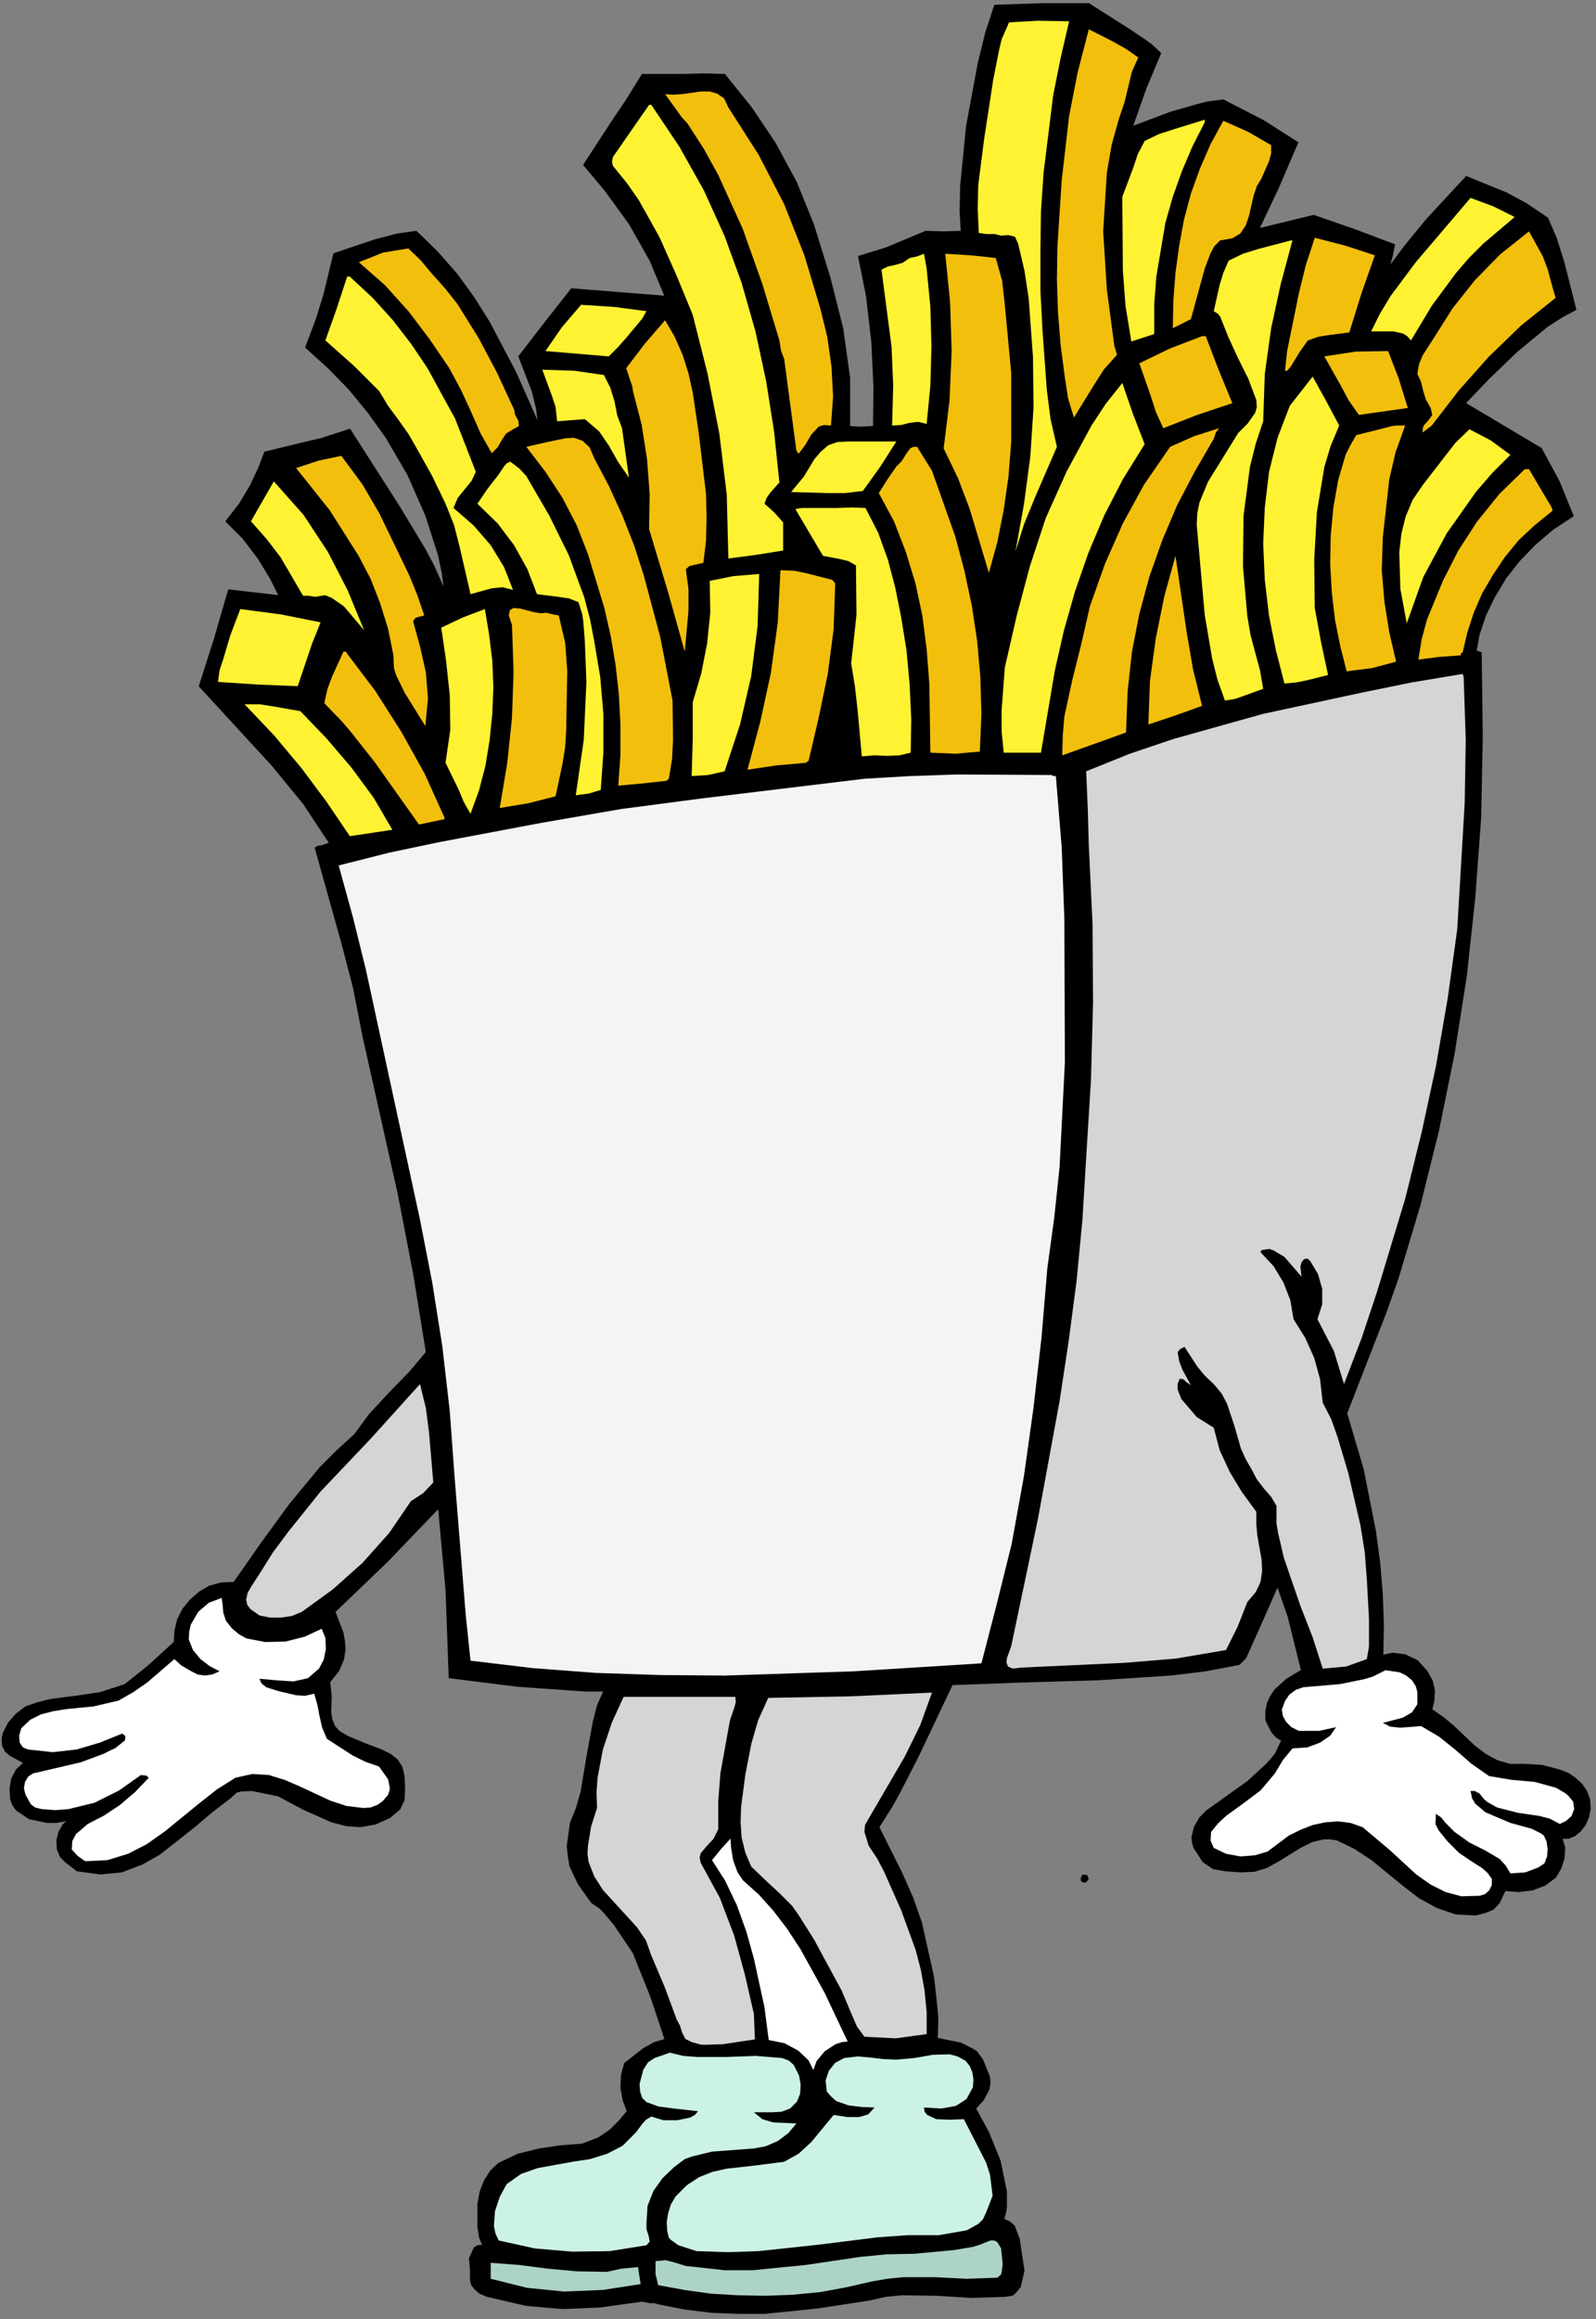 <?xml version="1.0" encoding="UTF-8" standalone="no"?>
<svg
   xmlns:dc="http://purl.org/dc/elements/1.1/"
   xmlns:cc="http://creativecommons.org/ns#"
   xmlns:rdf="http://www.w3.org/1999/02/22-rdf-syntax-ns#"
   xmlns:svg="http://www.w3.org/2000/svg"
   xmlns="http://www.w3.org/2000/svg"
   xmlns:sodipodi="http://sodipodi.sourceforge.net/DTD/sodipodi-0.dtd"
   xmlns:inkscape="http://www.inkscape.org/namespaces/inkscape"
   version="1.0"
   width="52.934mm"
   height="76.888mm"
   id="svg122"
   sodipodi:docname="CS001302.WMF">
  <rect width="100%" height="100%" fill="#808080" stroke="none"/>
  <sodipodi:namedview
     pagecolor="#ffffff"
     bordercolor="#666666"
     borderopacity="1"
     objecttolerance="10"
     gridtolerance="10"
     guidetolerance="10"
     inkscape:pageopacity="0"
     inkscape:pageshadow="2"
     inkscape:window-width="640"
     inkscape:window-height="480"
     id="namedview124" />
  <defs
     id="defs6">
    <clipPath
       clipPathUnits="userSpaceOnUse"
       id="clipWmfPath1">
      <path
         d="M 0,0 L 199.933,0 L 199.933,290.467 L 0,290.467 z"
         id="path2" />
    </clipPath>
    <pattern
       id="WMFhbasepattern"
       patternUnits="userSpaceOnUse"
       width="6"
       height="6"
       x="0"
       y="0" />
  </defs>
  <path
     style="fill:#000000;fill-rule:nonzero;fill-opacity:1;stroke:none;"
     clip-path="url(#clipWmfPath1)"
     d="  M 136.488,0.467   L 141.42,3.599   L 143.619,5.066   L 144.419,5.665   L 145.485,6.665   L 143.619,11.131   L 141.953,15.863   L 146.751,14.063   L 150.017,13.13   L 151.283,12.797   L 153.349,12.53   L 158.414,15.13   L 162.679,17.863   L 160.213,23.595   L 157.814,28.66   L 164.678,26.994   L 169.677,28.727   L 174.808,30.66   L 174.542,31.993   L 174.142,33.459   L 176.075,30.86   L 178.807,27.527   L 183.805,22.128   L 188.87,24.194   L 191.336,25.527   L 194.002,27.327   L 195.068,29.793   L 196.068,32.992   L 197.534,38.791   L 195.801,39.724   L 193.935,40.924   L 190.137,44.057   L 186.604,47.456   L 183.672,50.522   L 193.202,56.187   L 195.402,60.253   L 197.201,64.652   L 194.668,66.318   L 192.469,68.184   L 190.47,70.251   L 188.737,72.45   L 187.338,74.783   L 186.205,77.116   L 185.405,79.515   L 185.005,81.781   L 185.138,81.715   L 185.072,81.581   L 185.671,81.781   L 185.805,92.246   L 185.605,102.443   L 184.872,112.441   L 183.805,122.305   L 182.273,132.036   L 180.34,141.568   L 178.007,150.965   L 175.208,160.297   L 173.742,164.429   L 172.076,168.695   L 168.81,177.093   L 170.876,184.091   L 172.409,191.823   L 172.942,195.755   L 173.276,199.754   L 173.409,203.62   L 173.342,207.419   L 174.608,207.152   L 176.141,207.352   L 177.674,208.086   L 178.874,209.419   L 179.54,210.618   L 179.807,211.818   L 179.74,213.084   L 179.474,214.218   L 180.94,215.217   L 182.273,216.35   L 184.805,218.75   L 186.205,219.816   L 187.671,220.616   L 189.27,221.083   L 191.136,221.083   L 193.336,221.216   L 195.601,221.816   L 196.601,222.216   L 197.468,222.816   L 198.267,223.549   L 198.867,224.415   L 199.267,225.482   L 199.334,226.615   L 199.134,227.681   L 198.734,228.614   L 198.134,229.414   L 197.401,230.014   L 196.601,230.347   L 195.801,230.347   L 196.135,231.48   L 196.068,232.813   L 195.668,234.08   L 195.002,235.213   L 193.669,236.212   L 192.069,236.812   L 190.337,237.012   L 188.67,236.879   L 187.937,238.412   L 187.204,239.212   L 186.271,239.612   L 185.005,239.945   L 182.473,239.812   L 180.14,239.012   L 177.941,237.812   L 175.941,236.279   L 171.943,233.013   L 169.81,231.614   L 167.611,230.547   L 166.744,230.414   L 165.945,230.414   L 164.479,230.747   L 163.012,231.48   L 161.613,232.347   L 160.213,233.213   L 158.747,234.013   L 157.214,234.48   L 155.482,234.546   L 153.615,234.413   L 152.083,234.146   L 150.816,233.28   L 149.683,231.547   L 149.484,230.88   L 149.417,230.214   L 149.75,228.881   L 150.417,227.748   L 151.283,226.881   L 156.415,223.215   L 158.814,221.016   L 159.613,220.083   L 159.88,219.75   L 160.68,218.083   L 160.013,217.683   L 159.414,217.017   L 158.68,215.551   L 158.68,214.417   L 158.88,213.418   L 159.28,212.551   L 159.813,211.751   L 161.28,210.418   L 163.146,209.285   L 161.48,202.554   L 160.147,198.754   L 158.147,203.287   L 156.148,207.752   L 155.348,208.552   L 151.15,209.352   L 146.751,209.885   L 137.554,210.485   L 128.291,210.752   L 119.36,211.085   L 115.028,220.216   L 112.696,224.748   L 111.763,226.415   L 110.163,228.947   L 112.962,234.546   L 114.362,237.679   L 115.495,240.878   L 117.028,247.743   L 117.428,251.409   L 117.561,252.875   L 117.494,255.408   L 120.427,256.008   L 121.893,256.741   L 122.426,257.074   L 123.159,258.074   L 124.025,260.207   L 124.092,261.073   L 123.959,261.807   L 123.292,263.073   L 122.293,264.206   L 123.892,267.139   L 125.358,270.738   L 126.158,274.604   L 126.158,276.403   L 126.091,277.07   L 125.825,278.07   L 126.558,278.403   L 127.158,278.936   L 127.757,280.536   L 128.357,284.535   L 127.891,286.534   L 127.224,287.334   L 126.891,287.601   L 125.958,287.734   L 121.759,287.867   L 117.428,287.601   L 113.096,287.534   L 111.03,287.734   L 108.964,288.201   L 102.433,289.2   L 95.835,289.867   L 92.569,289.867   L 89.237,289.734   L 85.905,289.334   L 82.506,288.667   L 82.106,288.534   L 81.506,288.534   L 80.506,288.334   L 75.242,289.067   L 70.576,289.267   L 65.978,288.867   L 61.046,287.734   L 60.113,287.334   L 59.513,286.801   L 59.114,286.268   L 58.98,285.668   L 58.98,284.401   L 58.847,283.002   L 59.447,281.669   L 59.847,281.402   L 60.513,281.335   L 60.113,280.336   L 59.913,279.069   L 59.913,276.137   L 60.18,274.67   L 60.713,273.271   L 61.513,272.004   L 62.512,271.071   L 64.912,269.938   L 67.577,269.272   L 70.31,268.872   L 72.976,268.672   L 75.042,267.872   L 76.508,266.872   L 77.641,265.739   L 78.64,264.539   L 78.107,263.14   L 77.841,261.607   L 77.907,260.007   L 78.307,258.541   L 80.706,256.674   L 82.039,255.941   L 83.372,255.541   L 81.573,250.143   L 79.374,244.677   L 77.041,241.211   L 75.708,239.612   L 75.175,239.078   L 74.175,238.412   L 72.509,236.079   L 71.443,233.813   L 71.243,232.613   L 71.11,231.347   L 71.509,228.414   L 72.243,226.615   L 72.842,224.548   L 73.575,220.149   L 74.375,215.75   L 74.908,213.684   L 75.708,211.885   L 73.309,211.885   L 64.845,211.285   L 56.315,210.218   L 55.915,199.221   L 54.982,188.957   L 48.584,195.622   L 41.986,201.954   L 42.586,203.553   L 42.986,204.553   L 43.186,205.753   L 43.252,206.686   L 43.052,207.952   L 42.453,209.352   L 41.32,210.752   L 41.519,212.551   L 41.453,214.484   L 41.586,215.417   L 41.919,216.284   L 42.519,216.95   L 43.519,217.55   L 45.585,218.417   L 47.851,219.283   L 48.917,219.816   L 49.783,220.483   L 50.383,221.416   L 50.65,222.549   L 50.716,224.149   L 50.65,225.548   L 50.117,226.681   L 48.85,227.748   L 47.051,228.548   L 45.185,228.881   L 43.386,228.748   L 41.586,228.281   L 38.121,226.748   L 34.855,225.015   L 31.589,224.349   L 30.19,224.415   L 29.657,224.548   L 28.857,225.282   L 26.591,227.015   L 24.392,228.881   L 19.993,232.347   L 17.727,233.613   L 15.262,234.546   L 12.596,234.813   L 9.663,234.413   L 8.197,233.28   L 7.597,232.68   L 7.198,231.747   L 7.131,230.614   L 7.398,229.547   L 7.931,228.614   L 8.53,228.081   L 7.131,228.348   L 5.865,228.348   L 3.665,227.881   L 2.066,226.815   L 1.599,226.148   L 1.333,225.415   L 1.266,224.149   L 1.466,222.882   L 2.066,221.749   L 2.999,220.883   L 1.266,219.95   L 0.666,219.416   L 0.333,218.75   L 0.267,217.95   L 0.4,217.217   L 1.066,215.884   L 2.066,214.751   L 3.199,213.884   L 4.732,213.351   L 6.331,212.951   L 9.464,212.551   L 12.596,212.085   L 15.661,211.085   L 18.66,208.685   L 21.859,205.753   L 21.926,204.353   L 22.259,202.953   L 22.926,201.62   L 23.859,200.487   L 24.992,199.488   L 26.258,198.754   L 27.724,198.354   L 29.324,198.288   L 32.722,193.422   L 36.321,188.49   L 40.12,183.891   L 42.253,181.758   L 44.452,179.759   L 46.318,177.226   L 48.784,174.56   L 51.383,171.894   L 53.449,169.428   L 51.849,159.563   L 49.917,149.566   L 45.518,129.904   L 44.319,123.772   L 42.786,117.906   L 39.52,106.242   L 39.853,106.042   L 40.32,105.976   L 41.32,105.642   L 38.054,100.71   L 34.122,95.911   L 24.992,85.98   L 26.924,79.915   L 28.657,73.916   L 34.988,74.65   L 33.922,72.517   L 32.389,69.984   L 30.457,67.451   L 28.324,65.318   L 29.99,63.186   L 31.39,60.853   L 32.456,58.587   L 33.189,56.654   L 37.854,55.521   L 40.387,54.921   L 43.852,53.788   L 50.117,63.585   L 53.249,68.784   L 54.315,70.784   L 55.715,73.916   L 55.448,71.85   L 54.982,69.584   L 53.382,64.585   L 51.116,59.453   L 48.384,54.787   L 46.185,51.721   L 43.785,48.789   L 41.186,46.123   L 38.321,43.523   L 39.587,40.191   L 40.586,36.992   L 41.853,31.793   L 46.984,30.06   L 49.783,29.327   L 52.183,28.993   L 54.848,31.593   L 57.248,34.325   L 59.38,37.258   L 61.313,40.324   L 64.645,46.656   L 67.511,53.121   L 67.244,51.122   L 66.711,48.989   L 65.045,44.656   L 68.444,40.257   L 71.643,36.192   L 83.372,37.125   L 81.506,32.659   L 78.907,28.06   L 75.908,23.928   L 73.176,20.662   L 76.774,15.13   L 78.574,12.464   L 80.506,9.331   L 85.705,9.331   L 88.171,9.265   L 90.836,9.331   L 94.169,13.464   L 97.168,17.929   L 99.833,22.861   L 101.966,28.127   L 104.032,34.792   L 105.631,41.124   L 106.498,47.322   L 106.498,53.454   L 107.831,53.521   L 109.497,53.454   L 109.563,48.656   L 109.297,42.923   L 108.63,37.125   L 107.631,32.126   L 111.096,31.06   L 116.028,28.993   L 118.294,29.06   L 120.493,28.993   L 120.36,26.394   L 120.427,23.261   L 121.16,15.863   L 122.626,7.932   L 123.559,4.132   L 124.692,0.667   L 130.69,0.467   L 136.488,0.467  z "
     id="path8" />
  <path
     style="fill:none;stroke:#000000;stroke-width:0.133px;stroke-linecap:round;stroke-linejoin:round;stroke-miterlimit:4;stroke-dasharray:none;stroke-opacity:1;"
     clip-path="url(#clipWmfPath1)"
     d="  M 136.488,0.467   L 141.42,3.599   L 143.619,5.066   L 144.419,5.665   L 145.485,6.665   L 143.619,11.131   L 141.953,15.863   L 146.751,14.063   L 150.017,13.13   L 151.283,12.797   L 153.349,12.53   L 158.414,15.13   L 162.679,17.863   L 160.213,23.595   L 157.814,28.66   L 164.678,26.994   L 169.677,28.727   L 174.808,30.66   L 174.542,31.993   L 174.142,33.459   L 176.075,30.86   L 178.807,27.527   L 183.805,22.128   L 188.87,24.194   L 191.336,25.527   L 194.002,27.327   L 195.068,29.793   L 196.068,32.992   L 197.534,38.791   L 195.801,39.724   L 193.935,40.924   L 190.137,44.057   L 186.604,47.456   L 183.672,50.522   L 193.202,56.187   L 195.402,60.253   L 197.201,64.652   L 194.668,66.318   L 192.469,68.184   L 190.47,70.251   L 188.737,72.45   L 187.338,74.783   L 186.205,77.116   L 185.405,79.515   L 185.005,81.781   L 185.138,81.715   L 185.072,81.581   L 185.671,81.781   L 185.805,92.246   L 185.605,102.443   L 184.872,112.441   L 183.805,122.305   L 182.273,132.036   L 180.34,141.568   L 178.007,150.965   L 175.208,160.297   L 173.742,164.429   L 172.076,168.695   L 168.81,177.093   L 170.876,184.091   L 172.409,191.823   L 172.942,195.755   L 173.276,199.754   L 173.409,203.62   L 173.342,207.419   L 174.608,207.152   L 176.141,207.352   L 177.674,208.086   L 178.874,209.419   L 179.54,210.618   L 179.807,211.818   L 179.74,213.084   L 179.474,214.218   L 180.94,215.217   L 182.273,216.35   L 184.805,218.75   L 186.205,219.816   L 187.671,220.616   L 189.27,221.083   L 191.136,221.083   L 193.336,221.216   L 195.601,221.816   L 196.601,222.216   L 197.468,222.816   L 198.267,223.549   L 198.867,224.415   L 199.267,225.482   L 199.334,226.615   L 199.134,227.681   L 198.734,228.614   L 198.134,229.414   L 197.401,230.014   L 196.601,230.347   L 195.801,230.347   L 196.135,231.48   L 196.068,232.813   L 195.668,234.08   L 195.002,235.213   L 193.669,236.212   L 192.069,236.812   L 190.337,237.012   L 188.67,236.879   L 187.937,238.412   L 187.204,239.212   L 186.271,239.612   L 185.005,239.945   L 182.473,239.812   L 180.14,239.012   L 177.941,237.812   L 175.941,236.279   L 171.943,233.013   L 169.81,231.614   L 167.611,230.547   L 166.744,230.414   L 165.945,230.414   L 164.479,230.747   L 163.012,231.48   L 161.613,232.347   L 160.213,233.213   L 158.747,234.013   L 157.214,234.48   L 155.482,234.546   L 153.615,234.413   L 152.083,234.146   L 150.816,233.28   L 149.683,231.547   L 149.484,230.88   L 149.417,230.214   L 149.75,228.881   L 150.417,227.748   L 151.283,226.881   L 156.415,223.215   L 158.814,221.016   L 159.613,220.083   L 159.88,219.75   L 160.68,218.083   L 160.013,217.683   L 159.414,217.017   L 158.68,215.551   L 158.68,214.417   L 158.88,213.418   L 159.28,212.551   L 159.813,211.751   L 161.28,210.418   L 163.146,209.285   L 161.48,202.554   L 160.147,198.754   L 158.147,203.287   L 156.148,207.752   L 155.348,208.552   L 151.15,209.352   L 146.751,209.885   L 137.554,210.485   L 128.291,210.752   L 119.36,211.085   L 115.028,220.216   L 112.696,224.748   L 111.763,226.415   L 110.163,228.947   L 112.962,234.546   L 114.362,237.679   L 115.495,240.878   L 117.028,247.743   L 117.428,251.409   L 117.561,252.875   L 117.494,255.408   L 120.427,256.008   L 121.893,256.741   L 122.426,257.074   L 123.159,258.074   L 124.025,260.207   L 124.092,261.073   L 123.959,261.807   L 123.292,263.073   L 122.293,264.206   L 123.892,267.139   L 125.358,270.738   L 126.158,274.604   L 126.158,276.403   L 126.091,277.07   L 125.825,278.07   L 126.558,278.403   L 127.158,278.936   L 127.757,280.536   L 128.357,284.535   L 127.891,286.534   L 127.224,287.334   L 126.891,287.601   L 125.958,287.734   L 121.759,287.867   L 117.428,287.601   L 113.096,287.534   L 111.03,287.734   L 108.964,288.201   L 102.433,289.2   L 95.835,289.867   L 92.569,289.867   L 89.237,289.734   L 85.905,289.334   L 82.506,288.667   L 82.106,288.534   L 81.506,288.534   L 80.506,288.334   L 75.242,289.067   L 70.576,289.267   L 65.978,288.867   L 61.046,287.734   L 60.113,287.334   L 59.513,286.801   L 59.114,286.268   L 58.98,285.668   L 58.98,284.401   L 58.847,283.002   L 59.447,281.669   L 59.847,281.402   L 60.513,281.335   L 60.113,280.336   L 59.913,279.069   L 59.913,276.137   L 60.18,274.67   L 60.713,273.271   L 61.513,272.004   L 62.512,271.071   L 64.912,269.938   L 67.577,269.272   L 70.31,268.872   L 72.976,268.672   L 75.042,267.872   L 76.508,266.872   L 77.641,265.739   L 78.64,264.539   L 78.107,263.14   L 77.841,261.607   L 77.907,260.007   L 78.307,258.541   L 80.706,256.674   L 82.039,255.941   L 83.372,255.541   L 81.573,250.143   L 79.374,244.677   L 77.041,241.211   L 75.708,239.612   L 75.175,239.078   L 74.175,238.412   L 72.509,236.079   L 71.443,233.813   L 71.243,232.613   L 71.11,231.347   L 71.509,228.414   L 72.243,226.615   L 72.842,224.548   L 73.575,220.149   L 74.375,215.75   L 74.908,213.684   L 75.708,211.885   L 73.309,211.885   L 64.845,211.285   L 56.315,210.218   L 55.915,199.221   L 54.982,188.957   L 48.584,195.622   L 41.986,201.954   L 42.586,203.553   L 42.986,204.553   L 43.186,205.753   L 43.252,206.686   L 43.052,207.952   L 42.453,209.352   L 41.32,210.752   L 41.519,212.551   L 41.453,214.484   L 41.586,215.417   L 41.919,216.284   L 42.519,216.95   L 43.519,217.55   L 45.585,218.417   L 47.851,219.283   L 48.917,219.816   L 49.783,220.483   L 50.383,221.416   L 50.65,222.549   L 50.716,224.149   L 50.65,225.548   L 50.117,226.681   L 48.85,227.748   L 47.051,228.548   L 45.185,228.881   L 43.386,228.748   L 41.586,228.281   L 38.121,226.748   L 34.855,225.015   L 31.589,224.349   L 30.19,224.415   L 29.657,224.548   L 28.857,225.282   L 26.591,227.015   L 24.392,228.881   L 19.993,232.347   L 17.727,233.613   L 15.262,234.546   L 12.596,234.813   L 9.663,234.413   L 8.197,233.28   L 7.597,232.68   L 7.198,231.747   L 7.131,230.614   L 7.398,229.547   L 7.931,228.614   L 8.53,228.081   L 7.131,228.348   L 5.865,228.348   L 3.665,227.881   L 2.066,226.815   L 1.599,226.148   L 1.333,225.415   L 1.266,224.149   L 1.466,222.882   L 2.066,221.749   L 2.999,220.883   L 1.266,219.95   L 0.666,219.416   L 0.333,218.75   L 0.267,217.95   L 0.4,217.217   L 1.066,215.884   L 2.066,214.751   L 3.199,213.884   L 4.732,213.351   L 6.331,212.951   L 9.464,212.551   L 12.596,212.085   L 15.661,211.085   L 18.66,208.685   L 21.859,205.753   L 21.926,204.353   L 22.259,202.953   L 22.926,201.62   L 23.859,200.487   L 24.992,199.488   L 26.258,198.754   L 27.724,198.354   L 29.324,198.288   L 32.722,193.422   L 36.321,188.49   L 40.12,183.891   L 42.253,181.758   L 44.452,179.759   L 46.318,177.226   L 48.784,174.56   L 51.383,171.894   L 53.449,169.428   L 51.849,159.563   L 49.917,149.566   L 45.518,129.904   L 44.319,123.772   L 42.786,117.906   L 39.52,106.242   L 39.853,106.042   L 40.32,105.976   L 41.32,105.642   L 38.054,100.71   L 34.122,95.911   L 24.992,85.98   L 26.924,79.915   L 28.657,73.916   L 34.988,74.65   L 33.922,72.517   L 32.389,69.984   L 30.457,67.451   L 28.324,65.318   L 29.99,63.186   L 31.39,60.853   L 32.456,58.587   L 33.189,56.654   L 37.854,55.521   L 40.387,54.921   L 43.852,53.788   L 50.117,63.585   L 53.249,68.784   L 54.315,70.784   L 55.715,73.916   L 55.448,71.85   L 54.982,69.584   L 53.382,64.585   L 51.116,59.453   L 48.384,54.787   L 46.185,51.721   L 43.785,48.789   L 41.186,46.123   L 38.321,43.523   L 39.587,40.191   L 40.586,36.992   L 41.853,31.793   L 46.984,30.06   L 49.783,29.327   L 52.183,28.993   L 54.848,31.593   L 57.248,34.325   L 59.38,37.258   L 61.313,40.324   L 64.645,46.656   L 67.511,53.121   L 67.244,51.122   L 66.711,48.989   L 65.045,44.656   L 68.444,40.257   L 71.643,36.192   L 83.372,37.125   L 81.506,32.659   L 78.907,28.06   L 75.908,23.928   L 73.176,20.662   L 76.774,15.13   L 78.574,12.464   L 80.506,9.331   L 85.705,9.331   L 88.171,9.265   L 90.836,9.331   L 94.169,13.464   L 97.168,17.929   L 99.833,22.861   L 101.966,28.127   L 104.032,34.792   L 105.631,41.124   L 106.498,47.322   L 106.498,53.454   L 107.831,53.521   L 109.497,53.454   L 109.563,48.656   L 109.297,42.923   L 108.63,37.125   L 107.631,32.126   L 111.096,31.06   L 116.028,28.993   L 118.294,29.06   L 120.493,28.993   L 120.36,26.394   L 120.427,23.261   L 121.16,15.863   L 122.626,7.932   L 123.559,4.132   L 124.692,0.667   L 130.69,0.467   L 136.488,0.467  z "
     id="path10" />
  <path
     style="fill:#fff233;fill-rule:nonzero;fill-opacity:1;stroke:none;"
     clip-path="url(#clipWmfPath1)"
     d="  M 134.022,2.666   L 132.956,7.265   L 132.023,11.931   L 130.823,21.595   L 130.49,26.461   L 130.423,31.459   L 130.423,36.458   L 130.69,41.524   L 131.223,48.855   L 131.689,52.521   L 132.489,55.987   L 129.69,62.452   L 128.357,65.718   L 127.291,69.117   L 128.357,63.186   L 129.157,57.187   L 129.557,51.055   L 129.49,44.79   L 128.957,37.458   L 128.424,33.926   L 127.624,30.526   L 127.224,29.66   L 126.425,29.46   L 125.492,29.527   L 124.692,29.327   L 123.625,29.327   L 122.692,29.193   L 122.559,26.194   L 122.626,23.195   L 123.359,17.463   L 124.492,10.064   L 125.225,6.332   L 125.558,4.932   L 126.491,2.799   L 130.09,2.599   L 134.022,2.666  z "
     id="path12" />
  <path
     style="fill:#f2bf0d;fill-rule:nonzero;fill-opacity:1;stroke:none;"
     clip-path="url(#clipWmfPath1)"
     d="  M 142.686,7.198   L 141.886,8.998   L 141.42,10.931   L 140.953,12.864   L 140.287,14.797   L 139.354,18.129   L 138.754,21.595   L 138.287,28.993   L 138.754,36.325   L 139.687,43.323   L 140.02,44.456   L 138.354,46.323   L 137.088,48.322   L 134.622,52.321   L 133.889,49.922   L 133.489,47.322   L 132.956,43.257   L 132.622,39.124   L 132.489,34.992   L 132.556,30.86   L 133.089,22.595   L 134.022,14.53   L 135.088,9.065   L 136.488,3.666   L 139.62,5.265   L 141.153,6.132   L 142.686,7.198  z "
     id="path14" />
  <path
     style="fill:#f2bf0d;fill-rule:nonzero;fill-opacity:1;stroke:none;"
     clip-path="url(#clipWmfPath1)"
     d="  M 91.303,13.464   L 95.102,19.396   L 98.301,25.594   L 100.833,31.993   L 102.832,38.658   L 103.699,42.19   L 104.232,45.923   L 104.432,49.722   L 104.165,53.321   L 103.299,53.254   L 102.632,53.454   L 101.699,54.454   L 100.966,55.721   L 100.167,56.787   L 100.033,56.787   L 99.833,56.454   L 98.301,44.99   L 97.901,43.923   L 97.701,42.657   L 95.568,35.592   L 93.102,28.66   L 90.037,21.928   L 88.237,18.662   L 86.171,15.463   L 85.438,14.663   L 84.772,13.73   L 83.372,11.797   L 84.372,11.864   L 85.505,11.797   L 87.837,11.464   L 88.97,11.464   L 89.903,11.731   L 90.77,12.331   L 91.303,13.464  z "
     id="path16" />
  <path
     style="fill:#fff233;fill-rule:nonzero;fill-opacity:1;stroke:none;"
     clip-path="url(#clipWmfPath1)"
     d="  M 81.639,13.13   L 85.172,18.396   L 88.237,23.861   L 90.836,29.593   L 92.969,35.459   L 94.702,41.524   L 96.035,47.722   L 97.034,54.054   L 97.701,60.453   L 96.568,61.719   L 96.101,62.386   L 95.835,63.119   L 97.034,64.185   L 98.167,65.452   L 98.167,68.984   L 94.835,69.517   L 91.303,69.984   L 91.103,61.986   L 90.17,54.321   L 88.704,46.856   L 86.838,39.458   L 84.838,34.592   L 82.706,29.793   L 80.107,25.128   L 78.574,22.928   L 76.841,20.795   L 76.708,20.262   L 76.841,19.662   L 81.373,13.13   L 81.639,13.13  z "
     id="path18" />
  <path
     style="fill:#fff233;fill-rule:nonzero;fill-opacity:1;stroke:none;"
     clip-path="url(#clipWmfPath1)"
     d="  M 151.016,15.33   L 149.484,18.329   L 148.151,21.462   L 147.018,24.661   L 146.085,27.927   L 144.952,34.659   L 144.685,38.191   L 144.685,41.857   L 141.819,42.79   L 141.086,38.325   L 140.753,33.859   L 140.686,24.661   L 142.019,21.128   L 142.619,19.329   L 143.486,17.663   L 145.285,16.796   L 147.151,16.196   L 151.016,14.997   L 151.016,15.197   L 151.016,15.33  z "
     id="path20" />
  <path
     style="fill:#f2bf0d;fill-rule:nonzero;fill-opacity:1;stroke:none;"
     clip-path="url(#clipWmfPath1)"
     d="  M 159.347,18.196   L 159.347,19.196   L 159.08,20.195   L 158.147,22.328   L 157.547,23.328   L 157.148,24.528   L 156.548,27.127   L 156.148,28.26   L 155.482,29.26   L 154.482,29.86   L 152.949,30.126   L 152.216,30.86   L 151.749,31.726   L 151.016,33.659   L 149.284,39.991   L 147.018,41.124   L 147.084,37.658   L 147.351,34.192   L 147.817,30.793   L 148.417,27.527   L 149.284,24.261   L 150.417,21.128   L 151.749,18.063   L 153.349,15.13   L 156.481,16.53   L 159.347,18.196  z "
     id="path22" />
  <path
     style="fill:#fff233;fill-rule:nonzero;fill-opacity:1;stroke:none;"
     clip-path="url(#clipWmfPath1)"
     d="  M 189.87,27.194   L 185.938,30.526   L 184.139,32.326   L 182.473,34.259   L 179.474,38.325   L 176.874,42.657   L 176.408,42.124   L 175.875,41.79   L 174.675,41.524   L 171.876,41.524   L 173.009,39.258   L 174.342,37.058   L 177.474,32.859   L 184.339,24.794   L 187.204,25.861   L 189.87,27.194  z "
     id="path24" />
  <path
     style="fill:#f2bf0d;fill-rule:nonzero;fill-opacity:1;stroke:none;"
     clip-path="url(#clipWmfPath1)"
     d="  M 194.469,35.459   L 195.002,37.325   L 190.67,40.791   L 186.604,44.723   L 182.872,48.922   L 179.474,53.321   L 178.341,54.188   L 178.341,53.721   L 178.474,53.321   L 179.074,52.655   L 179.54,51.988   L 179.34,51.122   L 178.74,50.055   L 178.407,48.989   L 178.141,47.856   L 177.674,46.856   L 177.874,45.656   L 178.341,44.523   L 179.673,42.457   L 182.073,38.658   L 184.872,35.125   L 188.071,31.859   L 191.669,28.993   L 193.402,32.126   L 194.002,33.726   L 194.469,35.459  z "
     id="path26" />
  <path
     style="fill:#f2bf0d;fill-rule:nonzero;fill-opacity:1;stroke:none;"
     clip-path="url(#clipWmfPath1)"
     d="  M 172.343,31.993   L 170.676,36.725   L 169.144,41.657   L 166.544,41.99   L 165.278,42.19   L 163.945,42.657   L 162.946,44.057   L 161.813,45.923   L 161.346,46.456   L 161.08,46.456   L 161.346,43.99   L 162.812,36.792   L 163.679,33.259   L 164.812,29.793   L 168.677,30.793   L 172.343,31.993  z "
     id="path28" />
  <path
     style="fill:#fff233;fill-rule:nonzero;fill-opacity:1;stroke:none;"
     clip-path="url(#clipWmfPath1)"
     d="  M 162.013,30.126   L 160.546,35.592   L 159.347,41.124   L 158.547,46.856   L 158.347,52.788   L 157.414,55.587   L 156.681,58.52   L 155.881,64.652   L 155.815,70.984   L 156.348,77.116   L 156.748,79.515   L 157.348,81.781   L 157.947,83.981   L 158.347,86.314   L 155.948,87.18   L 154.815,87.58   L 153.549,87.78   L 152.616,85.18   L 151.949,82.514   L 151.016,77.049   L 150.017,65.785   L 150.083,64.319   L 150.35,62.986   L 151.416,60.386   L 154.349,55.654   L 155.215,54.254   L 156.415,53.054   L 157.348,51.721   L 157.547,50.988   L 157.481,50.122   L 156.481,47.456   L 155.215,44.923   L 154.015,42.324   L 152.949,39.658   L 152.682,39.324   L 152.149,38.991   L 152.882,35.725   L 153.349,34.192   L 154.015,32.659   L 155.815,31.793   L 157.747,31.193   L 161.813,30.126   L 162.013,30.126  z "
     id="path30" />
  <path
     style="fill:#f2bf0d;fill-rule:nonzero;fill-opacity:1;stroke:none;"
     clip-path="url(#clipWmfPath1)"
     d="  M 54.049,34.192   L 55.781,36.125   L 57.314,38.058   L 59.98,42.324   L 62.313,46.723   L 64.445,51.322   L 64.578,51.988   L 64.978,52.721   L 65.045,53.388   L 64.312,53.788   L 63.446,54.321   L 62.912,55.121   L 62.379,56.054   L 61.646,56.787   L 60.247,54.321   L 59.047,51.588   L 57.781,48.855   L 56.315,46.123   L 53.915,42.59   L 51.25,39.058   L 48.251,35.725   L 44.985,32.859   L 47.984,31.659   L 51.183,31.126   L 52.716,32.593   L 54.049,34.192  z "
     id="path32" />
  <path
     style="fill:#fff233;fill-rule:nonzero;fill-opacity:1;stroke:none;"
     clip-path="url(#clipWmfPath1)"
     d="  M 116.161,33.659   L 116.628,38.458   L 116.761,43.39   L 116.628,48.322   L 116.161,53.121   L 115.095,52.855   L 114.029,52.988   L 112.962,53.254   L 111.829,53.321   L 111.963,48.322   L 111.763,43.457   L 110.496,33.792   L 111.296,33.392   L 112.229,33.192   L 113.162,32.926   L 114.029,32.326   L 114.962,32.126   L 115.828,31.793   L 116.161,33.659  z "
     id="path34" />
  <path
     style="fill:#f2bf0d;fill-rule:nonzero;fill-opacity:1;stroke:none;"
     clip-path="url(#clipWmfPath1)"
     d="  M 124.825,32.326   L 125.625,35.192   L 125.958,38.191   L 126.758,46.723   L 126.758,55.387   L 126.425,59.653   L 125.825,63.852   L 125.025,67.918   L 123.959,71.784   L 121.559,63.785   L 120.093,59.92   L 118.294,56.187   L 119.027,50.188   L 119.294,43.99   L 119.094,37.791   L 118.494,31.793   L 121.693,31.993   L 124.825,32.326  z "
     id="path36" />
  <path
     style="fill:#fff233;fill-rule:nonzero;fill-opacity:1;stroke:none;"
     clip-path="url(#clipWmfPath1)"
     d="  M 43.852,34.659   L 46.718,37.325   L 49.25,40.124   L 51.516,43.057   L 53.582,46.123   L 57.048,52.455   L 59.647,59.12   L 59.114,60.253   L 58.247,61.319   L 57.381,62.386   L 56.848,63.652   L 59.38,65.852   L 61.513,68.318   L 63.179,71.05   L 64.312,73.916   L 62.979,73.583   L 61.646,73.716   L 58.98,74.45   L 57.647,68.651   L 56.914,65.785   L 55.848,63.119   L 54.182,59.653   L 52.316,56.32   L 51.25,54.454   L 49.983,52.655   L 48.65,50.855   L 47.517,48.989   L 44.385,45.856   L 40.786,42.657   L 42.186,38.724   L 43.519,34.659   L 43.852,34.659  z "
     id="path38" />
  <path
     style="fill:#fff233;fill-rule:nonzero;fill-opacity:1;stroke:none;"
     clip-path="url(#clipWmfPath1)"
     d="  M 81.04,38.991   L 80.506,39.924   L 79.84,40.724   L 78.507,42.324   L 77.441,43.523   L 76.308,44.656   L 68.377,43.99   L 70.443,40.991   L 72.842,38.191   L 76.974,38.458   L 81.04,38.991  z "
     id="path40" />
  <path
     style="fill:#f2bf0d;fill-rule:nonzero;fill-opacity:1;stroke:none;"
     clip-path="url(#clipWmfPath1)"
     d="  M 88.171,59.12   L 88.504,61.919   L 88.57,64.852   L 88.504,67.784   L 88.171,70.517   L 87.038,70.784   L 86.438,70.917   L 85.971,71.317   L 86.305,73.85   L 86.305,76.516   L 85.838,81.648   L 83.705,74.05   L 81.373,66.318   L 81.44,61.919   L 81.106,57.52   L 80.44,53.254   L 79.374,49.122   L 79.24,48.322   L 78.974,47.589   L 78.507,46.123   L 80.84,43.057   L 83.372,40.124   L 84.572,42.19   L 85.571,44.456   L 86.305,46.789   L 86.838,49.189   L 87.571,54.121   L 88.171,59.12  z "
     id="path42" />
  <path
     style="fill:#f2bf0d;fill-rule:nonzero;fill-opacity:1;stroke:none;"
     clip-path="url(#clipWmfPath1)"
     d="  M 151.15,42.124   L 152.749,46.323   L 154.482,50.522   L 150.083,51.988   L 145.818,53.654   L 144.885,51.588   L 144.219,49.522   L 142.819,45.523   L 146.684,43.657   L 150.683,42.124   L 151.15,42.124  z "
     id="path44" />
  <path
     style="fill:#f2bf0d;fill-rule:nonzero;fill-opacity:1;stroke:none;"
     clip-path="url(#clipWmfPath1)"
     d="  M 174.009,43.99   L 175.342,47.456   L 176.475,51.122   L 170.343,51.988   L 169.077,50.188   L 168.077,48.322   L 166.011,44.656   L 169.943,44.057   L 174.009,43.99  z "
     id="path46" />
  <path
     style="fill:#fff233;fill-rule:nonzero;fill-opacity:1;stroke:none;"
     clip-path="url(#clipWmfPath1)"
     d="  M 75.708,46.989   L 76.508,48.589   L 77.041,50.322   L 77.374,52.055   L 77.974,53.654   L 78.84,59.853   L 77.507,57.92   L 76.375,55.921   L 75.108,54.054   L 73.309,52.521   L 69.843,52.788   L 69.643,50.988   L 69.11,49.389   L 67.977,46.323   L 71.976,46.456   L 75.708,46.989  z "
     id="path48" />
  <path
     style="fill:#fff233;fill-rule:nonzero;fill-opacity:1;stroke:none;"
     clip-path="url(#clipWmfPath1)"
     d="  M 167.877,53.321   L 166.811,55.854   L 166.011,58.52   L 165.078,64.185   L 164.745,70.117   L 164.812,76.183   L 165.611,80.515   L 166.478,84.581   L 163.812,85.247   L 162.479,85.514   L 161.013,85.647   L 159.947,81.515   L 159.08,77.182   L 158.547,72.65   L 158.347,68.118   L 158.547,63.585   L 159.08,59.12   L 160.147,54.854   L 161.679,50.855   L 164.545,47.189   L 166.211,50.188   L 167.877,53.321  z "
     id="path50" />
  <path
     style="fill:#fff233;fill-rule:nonzero;fill-opacity:1;stroke:none;"
     clip-path="url(#clipWmfPath1)"
     d="  M 143.486,55.654   L 140.753,60.053   L 138.421,64.585   L 136.421,69.317   L 134.755,74.116   L 133.356,79.049   L 132.223,84.047   L 130.49,94.312   L 125.825,94.312   L 125.558,91.646   L 125.558,88.98   L 125.958,83.647   L 127.424,77.249   L 129.09,70.984   L 131.09,64.918   L 133.689,59.12   L 136.821,53.321   L 138.62,50.588   L 140.686,47.989   L 142.019,51.855   L 143.486,55.654  z "
     id="path52" />
  <path
     style="fill:#f2bf0d;fill-rule:nonzero;fill-opacity:1;stroke:none;"
     clip-path="url(#clipWmfPath1)"
     d="  M 176.141,53.321   L 174.942,56.654   L 174.142,60.12   L 173.342,67.318   L 173.209,71.45   L 173.542,75.383   L 174.142,79.182   L 175.008,82.914   L 172.009,83.714   L 168.81,84.114   L 168.011,80.981   L 167.344,77.649   L 166.944,74.183   L 166.744,70.65   L 166.811,67.118   L 167.144,63.585   L 167.744,60.186   L 168.677,56.987   L 169.277,55.787   L 170.01,54.521   L 172.942,53.788   L 174.475,53.388   L 175.075,53.321   L 176.141,53.321  z "
     id="path54" />
  <path
     style="fill:#f2bf0d;fill-rule:nonzero;fill-opacity:1;stroke:none;"
     clip-path="url(#clipWmfPath1)"
     d="  M 152.149,54.987   L 149.75,59.12   L 147.551,63.319   L 145.685,67.718   L 144.085,72.25   L 142.819,76.916   L 141.886,81.715   L 141.353,86.647   L 141.153,91.779   L 137.088,93.245   L 133.156,94.645   L 133.222,92.179   L 133.422,89.779   L 134.422,85.18   L 135.555,80.648   L 136.621,75.983   L 138.487,70.717   L 140.753,65.585   L 143.419,60.719   L 146.684,55.987   L 149.683,54.654   L 152.816,53.654   L 152.416,54.188   L 152.149,54.987  z "
     id="path56" />
  <path
     style="fill:#fff233;fill-rule:nonzero;fill-opacity:1;stroke:none;"
     clip-path="url(#clipWmfPath1)"
     d="  M 189.337,56.987   L 187.071,59.253   L 185.005,61.653   L 181.34,66.851   L 178.407,72.317   L 176.341,78.115   L 175.541,73.783   L 175.408,69.184   L 175.675,66.851   L 176.208,64.718   L 177.074,62.652   L 178.341,60.786   L 181.073,57.254   L 182.473,55.454   L 184.205,53.788   L 186.871,55.187   L 189.337,56.987  z "
     id="path58" />
  <path
     style="fill:#f2bf0d;fill-rule:nonzero;fill-opacity:1;stroke:none;"
     clip-path="url(#clipWmfPath1)"
     d="  M 74.508,57.453   L 76.375,60.986   L 78.041,64.652   L 79.507,68.384   L 80.706,72.117   L 82.772,79.848   L 84.305,87.78   L 84.372,92.712   L 84.239,95.178   L 83.839,97.578   L 83.705,97.711   L 83.505,97.844   L 80.44,98.177   L 77.507,98.444   L 77.774,94.578   L 77.774,90.779   L 77.574,86.98   L 77.174,83.381   L 76.574,79.782   L 75.775,76.249   L 73.709,69.451   L 72.309,65.852   L 70.51,62.386   L 68.377,59.12   L 65.978,55.987   L 68.311,55.454   L 70.843,54.921   L 71.976,54.854   L 73.042,55.254   L 73.909,56.054   L 74.508,57.453  z "
     id="path60" />
  <path
     style="fill:#fff233;fill-rule:nonzero;fill-opacity:1;stroke:none;"
     clip-path="url(#clipWmfPath1)"
     d="  M 112.363,55.321   L 110.363,58.453   L 108.164,61.519   L 105.898,61.786   L 103.699,61.786   L 99.167,61.653   L 100.766,59.72   L 102.099,57.52   L 102.899,56.587   L 103.832,55.787   L 104.965,55.387   L 106.365,55.321   L 112.363,55.321  z "
     id="path62" />
  <path
     style="fill:#f2bf0d;fill-rule:nonzero;fill-opacity:1;stroke:none;"
     clip-path="url(#clipWmfPath1)"
     d="  M 116.828,58.986   L 119.76,67.251   L 120.893,71.517   L 121.826,75.916   L 122.493,80.315   L 122.892,84.847   L 123.026,89.446   L 122.826,94.178   L 119.76,94.445   L 116.628,94.312   L 116.495,85.647   L 116.161,81.381   L 115.628,77.182   L 114.762,73.117   L 113.562,69.184   L 112.096,65.385   L 110.163,61.786   L 111.296,59.986   L 112.363,58.453   L 113.029,57.787   L 113.562,56.92   L 114.095,56.187   L 114.495,55.987   L 114.962,55.987   L 116.828,58.986  z "
     id="path64" />
  <path
     style="fill:#f2bf0d;fill-rule:nonzero;fill-opacity:1;stroke:none;"
     clip-path="url(#clipWmfPath1)"
     d="  M 42.786,57.12   L 45.452,60.719   L 47.584,64.385   L 51.316,72.117   L 52.316,74.583   L 53.182,77.116   L 52.383,77.316   L 52.049,77.449   L 51.783,77.849   L 52.649,80.981   L 53.382,84.247   L 53.649,87.513   L 53.316,90.979   L 50.716,86.78   L 49.65,84.581   L 49.384,83.714   L 49.317,82.114   L 48.65,78.782   L 47.651,75.583   L 46.451,72.517   L 44.918,69.584   L 41.32,63.919   L 37.121,58.653   L 39.92,57.72   L 42.786,57.12  z "
     id="path66" />
  <path
     style="fill:#fff233;fill-rule:nonzero;fill-opacity:1;stroke:none;"
     clip-path="url(#clipWmfPath1)"
     d="  M 65.978,59.653   L 68.844,64.585   L 71.31,69.584   L 73.242,74.849   L 73.975,77.649   L 74.508,80.448   L 75.242,84.847   L 75.641,89.513   L 75.641,94.245   L 75.308,98.977   L 73.775,99.444   L 72.176,99.644   L 73.176,92.712   L 73.509,85.447   L 73.309,80.315   L 73.109,77.782   L 72.976,76.916   L 72.509,75.449   L 71.31,74.983   L 69.977,74.783   L 67.311,74.45   L 66.111,71.317   L 64.445,68.318   L 62.379,65.585   L 59.847,63.119   L 61.113,61.253   L 62.512,59.453   L 63.179,58.453   L 63.512,58.053   L 63.979,57.853   L 65.112,58.72   L 65.978,59.653  z "
     id="path68" />
  <path
     style="fill:#f2bf0d;fill-rule:nonzero;fill-opacity:1;stroke:none;"
     clip-path="url(#clipWmfPath1)"
     d="  M 194.469,63.519   L 194.602,63.852   L 194.602,63.985   L 194.469,64.119   L 192.336,65.852   L 190.337,67.718   L 188.604,69.851   L 187.138,72.05   L 185.805,74.316   L 184.738,76.782   L 183.939,79.248   L 183.339,81.781   L 183.139,81.848   L 183.139,82.114   L 180.407,82.314   L 177.807,82.648   L 178.207,80.115   L 178.874,77.649   L 180.873,72.783   L 182.806,68.984   L 185.138,65.385   L 187.937,61.919   L 191.136,58.787   L 191.669,58.787   L 194.469,63.519  z "
     id="path70" />
  <path
     style="fill:#fff233;fill-rule:nonzero;fill-opacity:1;stroke:none;"
     clip-path="url(#clipWmfPath1)"
     d="  M 45.651,78.982   L 43.119,75.983   L 41.586,74.916   L 40.92,74.65   L 40.72,74.583   L 39.52,74.783   L 38.654,74.65   L 37.987,74.65   L 35.188,69.851   L 33.456,67.584   L 31.456,65.318   L 34.322,60.319   L 38.054,64.519   L 41.12,69.184   L 43.585,73.983   L 45.651,78.982  z "
     id="path72" />
  <path
     style="fill:#fff233;fill-rule:nonzero;fill-opacity:1;stroke:none;"
     clip-path="url(#clipWmfPath1)"
     d="  M 108.497,63.652   L 110.097,66.785   L 111.296,70.117   L 112.229,73.65   L 112.962,77.316   L 113.629,81.448   L 114.029,85.78   L 114.229,90.113   L 114.162,94.312   L 112.762,94.645   L 111.23,94.712   L 109.63,94.645   L 108.031,94.778   L 107.498,88.913   L 107.164,85.98   L 106.698,83.114   L 107.364,77.049   L 107.298,70.85   L 106.365,70.317   L 105.298,70.051   L 103.166,69.651   L 99.7,63.785   L 100.5,63.652   L 101.366,63.652   L 104.898,63.652   L 106.698,63.585   L 108.497,63.652  z "
     id="path74" />
  <path
     style="fill:#f2bf0d;fill-rule:nonzero;fill-opacity:1;stroke:none;"
     clip-path="url(#clipWmfPath1)"
     d="  M 150.683,88.446   L 147.351,89.646   L 143.952,90.779   L 144.152,85.314   L 144.885,79.982   L 145.951,74.716   L 147.351,69.651   L 148.75,79.182   L 149.55,83.847   L 150.683,88.446  z "
     id="path76" />
  <path
     style="fill:#ffffff;fill-rule:nonzero;fill-opacity:1;stroke:none;"
     clip-path="url(#clipWmfPath1)"
     d="  M 127.024,69.784   L 126.891,70.117   L 127.024,69.784  z "
     id="path78" />
  <path
     style="fill:#f2bf0d;fill-rule:nonzero;fill-opacity:1;stroke:none;"
     clip-path="url(#clipWmfPath1)"
     d="  M 104.299,72.65   L 104.499,72.85   L 104.698,73.117   L 104.499,78.849   L 103.765,84.447   L 102.632,89.913   L 101.366,95.311   L 101.033,95.578   L 97.301,95.911   L 93.702,96.445   L 95.302,90.446   L 96.634,84.314   L 97.501,77.982   L 97.834,71.45   L 99.567,71.517   L 101.166,71.85   L 104.299,72.65  z "
     id="path80" />
  <path
     style="fill:#fff233;fill-rule:nonzero;fill-opacity:1;stroke:none;"
     clip-path="url(#clipWmfPath1)"
     d="  M 95.168,71.917   L 94.968,78.449   L 94.169,84.714   L 92.769,90.779   L 90.836,96.644   L 88.77,97.111   L 86.704,97.244   L 86.838,92.512   L 86.838,87.98   L 87.904,84.381   L 88.637,80.648   L 89.037,76.782   L 88.97,72.783   L 91.969,72.183   L 95.168,71.917  z "
     id="path82" />
  <path
     style="fill:#f2bf0d;fill-rule:nonzero;fill-opacity:1;stroke:none;"
     clip-path="url(#clipWmfPath1)"
     d="  M 70.043,77.116   L 70.843,80.515   L 71.11,84.047   L 70.976,91.446   L 70.843,93.645   L 70.51,95.711   L 69.643,99.777   L 66.245,100.644   L 62.646,101.243   L 63.579,95.645   L 64.179,89.979   L 64.379,84.181   L 64.179,78.315   L 63.779,77.116   L 63.912,76.449   L 64.379,76.183   L 65.178,76.249   L 66.978,76.716   L 67.844,76.849   L 68.51,76.782   L 69.31,76.982   L 70.043,77.116  z "
     id="path84" />
  <path
     style="fill:#fff233;fill-rule:nonzero;fill-opacity:1;stroke:none;"
     clip-path="url(#clipWmfPath1)"
     d="  M 40.187,77.982   L 39.12,80.648   L 37.321,85.98   L 32.389,85.78   L 27.324,85.447   L 27.524,83.981   L 27.991,82.581   L 28.857,79.648   L 30.123,76.316   L 35.188,76.982   L 40.187,77.982  z "
     id="path86" />
  <path
     style="fill:#fff233;fill-rule:nonzero;fill-opacity:1;stroke:none;"
     clip-path="url(#clipWmfPath1)"
     d="  M 60.78,76.316   L 61.313,79.515   L 61.713,82.781   L 61.846,86.114   L 61.713,89.446   L 61.38,92.712   L 60.846,95.978   L 60.047,99.044   L 58.98,101.977   L 58.114,100.444   L 57.448,98.844   L 55.848,95.578   L 56.448,91.446   L 56.381,87.113   L 55.915,82.781   L 55.315,78.649   L 57.981,77.382   L 60.78,76.316  z "
     id="path88" />
  <path
     style="fill:#f2bf0d;fill-rule:nonzero;fill-opacity:1;stroke:none;"
     clip-path="url(#clipWmfPath1)"
     d="  M 43.319,81.648   L 47.051,86.58   L 50.317,91.712   L 53.249,96.978   L 55.715,102.443   L 55.715,102.643   L 52.516,103.31   L 46.984,95.511   L 43.985,91.712   L 42.786,90.313   L 40.653,88.113   L 41.053,86.314   L 41.653,84.714   L 43.052,81.648   L 43.319,81.648  z "
     id="path90" />
  <path
     style="fill:#d3d6d3;fill-rule:nonzero;fill-opacity:1;stroke:none;"
     clip-path="url(#clipWmfPath1)"
     d="  M 183.472,84.781   L 183.739,92.712   L 183.605,100.644   L 182.672,116.44   L 181.473,125.105   L 180.007,133.569   L 178.207,141.901   L 176.141,150.232   L 172.609,161.896   L 170.676,167.695   L 168.477,173.427   L 167.211,169.294   L 165.145,165.295   L 165.745,163.429   L 165.745,161.496   L 165.212,159.63   L 164.212,157.964   L 163.879,157.697   L 163.479,157.764   L 163.146,158.164   L 163.012,158.697   L 163.146,159.963   L 161.013,157.497   L 159.68,156.697   L 159.147,156.497   L 158.147,156.631   L 158.014,156.897   L 159.68,158.697   L 160.88,160.696   L 161.746,162.896   L 162.146,165.295   L 163.612,167.628   L 164.745,170.161   L 165.478,172.827   L 165.811,175.76   L 166.878,177.826   L 167.677,180.092   L 169.01,184.558   L 170.543,191.156   L 171.076,194.489   L 171.343,197.955   L 171.609,202.887   L 171.609,205.353   L 171.609,206.286   L 171.343,207.886   L 168.744,208.819   L 165.811,209.085   L 164.545,205.153   L 163.012,201.22   L 160.946,195.222   L 160.213,192.089   L 160.013,190.89   L 160.013,188.69   L 159.347,187.557   L 158.414,186.491   L 157.547,185.357   L 156.881,184.091   L 156.148,182.825   L 155.548,181.492   L 154.748,178.692   L 153.815,175.893   L 153.149,174.627   L 152.149,173.427   L 151.016,172.36   L 150.083,171.227   L 148.484,168.761   L 147.951,169.028   L 147.617,169.428   L 147.817,170.561   L 148.217,171.627   L 149.284,173.56   L 148.684,173.16   L 148.351,172.827   L 147.884,172.76   L 147.617,173.427   L 147.617,174.093   L 148.084,175.293   L 150.017,177.559   L 152.149,178.892   L 152.882,181.692   L 154.149,184.424   L 155.681,186.957   L 157.481,189.423   L 157.481,190.956   L 157.614,192.423   L 158.147,195.422   L 158.214,196.821   L 158.014,198.221   L 157.414,199.488   L 156.348,200.754   L 155.148,203.82   L 153.682,206.753   L 147.418,207.819   L 141.02,208.352   L 128.024,208.952   L 126.958,209.085   L 126.358,208.819   L 126.158,208.352   L 126.225,207.752   L 126.758,206.286   L 127.024,205.02   L 130.09,190.423   L 132.822,175.56   L 133.955,168.095   L 134.955,160.497   L 135.688,152.832   L 136.155,145.1   L 136.754,135.369   L 137.021,125.571   L 136.954,115.773   L 136.488,105.976   L 136.355,101.31   L 136.155,96.644   L 141.619,94.445   L 147.151,92.579   L 158.347,89.446   L 170.743,86.78   L 176.941,85.514   L 183.339,84.447   L 183.472,84.781  z "
     id="path92" />
  <path
     style="fill:#fff233;fill-rule:nonzero;fill-opacity:1;stroke:none;"
     clip-path="url(#clipWmfPath1)"
     d="  M 37.654,89.113   L 40.92,92.512   L 44.052,96.178   L 46.851,99.977   L 49.184,103.976   L 43.852,104.776   L 40.92,100.444   L 37.787,96.245   L 34.389,92.179   L 30.656,88.246   L 32.522,88.246   L 34.255,88.513   L 37.654,89.113  z "
     id="path94" />
  <path
     style="fill:#f2f5f2;fill-rule:nonzero;fill-opacity:1;stroke:none;"
     clip-path="url(#clipWmfPath1)"
     d="  M 132.356,97.244   L 133.089,106.176   L 133.422,115.174   L 133.489,133.103   L 132.822,146.233   L 132.156,152.565   L 131.29,158.897   L 130.556,167.628   L 129.557,176.36   L 128.357,184.958   L 126.824,193.422   L 124.958,200.954   L 123.026,208.419   L 107.031,209.419   L 90.836,209.952   L 82.706,209.885   L 74.708,209.619   L 66.778,209.019   L 58.98,208.086   L 58.381,202.354   L 57.914,196.555   L 56.981,185.024   L 56.381,176.826   L 55.448,168.695   L 54.182,160.696   L 52.649,152.832   L 45.851,121.439   L 44.252,114.974   L 42.453,108.442   L 48.784,106.842   L 55.115,105.509   L 67.844,103.11   L 77.841,101.377   L 87.971,100.044   L 108.364,97.578   L 114.095,97.244   L 119.96,97.044   L 131.823,97.111   L 132.023,97.244   L 132.356,97.244  z "
     id="path96" />
  <path
     style="fill:#d3d6d3;fill-rule:nonzero;fill-opacity:1;stroke:none;"
     clip-path="url(#clipWmfPath1)"
     d="  M 54.315,185.757   L 53.049,187.09   L 51.516,188.09   L 48.784,192.089   L 45.452,195.822   L 41.719,199.154   L 37.854,201.954   L 36.588,202.487   L 35.255,202.687   L 33.855,202.687   L 32.522,202.42   L 31.39,201.62   L 30.99,201.087   L 30.856,200.421   L 31.056,199.554   L 31.523,198.754   L 32.522,197.221   L 34.189,194.555   L 36.121,191.956   L 40.187,186.89   L 46.451,180.292   L 52.649,173.427   L 53.382,176.426   L 53.782,179.492   L 54.315,185.757  z "
     id="path98" />
  <path
     style="fill:#ffffff;fill-rule:nonzero;fill-opacity:1;stroke:none;"
     clip-path="url(#clipWmfPath1)"
     d="  M 27.991,202.087   L 28.324,203.087   L 29.057,204.02   L 29.923,204.753   L 30.856,205.286   L 33.256,205.753   L 35.788,205.686   L 38.187,205.086   L 40.32,204.087   L 40.786,205.22   L 40.853,206.619   L 40.586,207.952   L 39.987,209.085   L 38.587,210.285   L 36.788,210.685   L 34.722,210.552   L 32.522,210.352   L 32.789,210.952   L 33.389,211.418   L 34.855,211.885   L 37.121,212.418   L 38.254,212.485   L 39.387,212.218   L 39.787,213.618   L 40.053,215.017   L 40.387,216.484   L 40.986,217.883   L 44.185,219.95   L 45.785,220.749   L 47.517,221.349   L 48.65,222.949   L 48.85,223.949   L 48.85,224.282   L 48.65,224.882   L 47.984,225.682   L 47.318,226.148   L 46.451,226.481   L 45.518,226.548   L 43.386,226.281   L 41.386,225.615   L 37.521,223.815   L 35.655,223.015   L 33.722,222.416   L 31.656,222.282   L 29.523,222.749   L 27.191,224.215   L 24.992,225.948   L 20.66,229.481   L 18.394,231.08   L 16.061,232.28   L 13.462,233.08   L 10.663,233.213   L 9.73,232.547   L 8.997,231.747   L 9.064,230.68   L 9.53,229.814   L 10.996,228.548   L 13.062,227.481   L 15.062,226.148   L 16.928,224.548   L 18.66,222.749   L 18.327,222.482   L 17.661,222.416   L 14.928,224.349   L 11.863,225.881   L 8.597,226.681   L 6.931,226.815   L 5.198,226.681   L 4.399,226.481   L 3.865,226.081   L 3.199,224.882   L 2.999,224.082   L 3.132,223.282   L 3.532,222.616   L 4.132,222.216   L 10.13,220.816   L 12.996,219.75   L 14.062,219.216   L 14.395,219.083   L 15.661,218.083   L 15.728,217.55   L 15.328,217.217   L 12.529,218.35   L 9.597,219.216   L 6.598,219.55   L 3.532,219.216   L 2.866,218.95   L 2.466,218.35   L 2.399,217.483   L 2.666,216.55   L 3.799,215.484   L 5.132,214.817   L 6.664,214.417   L 8.331,214.151   L 11.729,213.818   L 14.862,213.084   L 16.728,212.018   L 18.461,210.818   L 21.859,207.886   L 22.726,208.685   L 23.992,209.419   L 24.792,209.819   L 25.658,209.952   L 26.591,209.819   L 27.524,209.419   L 26.258,208.752   L 25.125,207.886   L 24.192,206.753   L 23.659,205.42   L 23.725,204.42   L 23.925,203.553   L 24.858,201.954   L 26.191,200.821   L 27.791,200.221   L 27.924,201.22   L 27.991,202.087  z "
     id="path100" />
  <path
     style="fill:#ffffff;fill-rule:nonzero;fill-opacity:1;stroke:none;"
     clip-path="url(#clipWmfPath1)"
     d="  M 177.008,210.552   L 177.474,211.285   L 177.674,212.018   L 177.674,213.551   L 177.008,214.551   L 175.875,215.217   L 173.342,215.884   L 174.275,216.35   L 175.541,216.484   L 178.141,216.284   L 180.407,217.617   L 182.473,219.283   L 184.472,221.016   L 186.671,222.549   L 189.47,223.015   L 192.403,223.282   L 195.068,224.015   L 196.201,224.682   L 196.601,225.015   L 197.201,225.748   L 197.334,226.681   L 197.001,227.548   L 196.335,228.148   L 195.535,228.548   L 194.269,227.881   L 193.002,227.548   L 190.27,227.148   L 187.671,226.481   L 186.471,225.815   L 186.071,225.482   L 185.472,224.748   L 184.872,224.415   L 184.339,224.415   L 184.538,225.348   L 184.938,226.015   L 186.205,227.081   L 189.337,228.414   L 192.003,229.147   L 193.202,229.747   L 193.535,230.014   L 193.869,230.747   L 194.002,231.68   L 193.935,232.613   L 193.602,233.48   L 192.802,234.013   L 191.203,234.613   L 189.337,234.746   L 188.737,233.746   L 188.004,232.947   L 186.205,231.88   L 184.205,230.88   L 182.339,229.547   L 181.206,228.414   L 180.673,227.748   L 180.007,227.281   L 179.94,228.548   L 180.34,229.347   L 181.473,230.747   L 182.872,232.147   L 184.339,233.147   L 185.805,234.08   L 186.471,234.679   L 187.004,235.413   L 187.004,236.212   L 186.671,236.879   L 186.138,237.346   L 185.472,237.545   L 183.206,237.612   L 181.206,237.079   L 179.34,236.146   L 177.541,234.879   L 174.209,231.813   L 170.81,228.947   L 169.277,228.414   L 167.677,228.214   L 166.078,228.348   L 164.545,228.681   L 163.012,229.281   L 161.546,230.014   L 158.88,232.013   L 157.281,232.48   L 155.482,232.613   L 153.682,232.28   L 152.149,231.547   L 151.749,230.614   L 151.816,229.547   L 152.682,228.481   L 153.682,227.548   L 155.881,225.948   L 158.014,224.349   L 159.813,222.216   L 160.813,220.549   L 162.013,219.083   L 163.879,218.95   L 165.478,218.35   L 166.744,217.483   L 167.478,216.417   L 165.345,216.884   L 162.812,216.884   L 161.879,216.417   L 161.213,215.75   L 160.813,215.017   L 160.68,214.218   L 161.08,213.151   L 161.613,212.351   L 162.413,211.751   L 163.346,211.418   L 168.011,211.018   L 170.943,210.418   L 172.076,210.085   L 173.675,209.285   L 175.475,209.552   L 176.275,209.952   L 177.008,210.552  z "
     id="path102" />
  <path
     style="fill:#d3d6d3;fill-rule:nonzero;fill-opacity:1;stroke:none;"
     clip-path="url(#clipWmfPath1)"
     d="  M 116.828,212.085   L 115.362,216.15   L 113.429,220.083   L 108.964,227.748   L 108.431,228.681   L 108.364,229.547   L 108.897,231.28   L 109.963,232.88   L 110.83,234.546   L 112.962,239.345   L 114.762,244.277   L 115.428,246.81   L 115.895,249.409   L 116.161,252.142   L 116.161,254.875   L 112.296,255.408   L 108.364,255.208   L 107.431,253.942   L 106.764,252.409   L 105.498,249.409   L 102.033,243.011   L 100.1,239.945   L 99.3,238.812   L 97.701,237.212   L 95.901,235.546   L 94.169,233.88   L 93.436,232.147   L 92.969,230.28   L 92.836,228.348   L 92.902,226.348   L 93.436,222.349   L 94.169,218.55   L 95.035,215.551   L 96.301,212.751   L 106.698,212.551   L 116.828,212.085  z "
     id="path104" />
  <path
     style="fill:#d3d6d3;fill-rule:nonzero;fill-opacity:1;stroke:none;"
     clip-path="url(#clipWmfPath1)"
     d="  M 92.169,212.618   L 92.236,213.284   L 92.036,214.018   L 91.503,215.551   L 90.303,222.216   L 90.037,225.682   L 90.037,229.214   L 89.437,230.414   L 88.57,231.347   L 87.837,232.213   L 87.704,232.747   L 87.837,233.413   L 90.237,237.812   L 92.036,242.544   L 93.369,247.41   L 94.502,252.342   L 94.635,255.541   L 90.636,256.141   L 88.637,256.208   L 87.904,256.208   L 86.704,255.875   L 85.905,255.475   L 85.505,254.675   L 85.238,253.808   L 84.838,253.075   L 83.306,248.943   L 81.639,245.01   L 80.973,243.144   L 79.84,241.478   L 76.974,238.345   L 75.575,236.812   L 74.508,235.146   L 73.775,233.28   L 73.642,232.28   L 73.709,231.214   L 74.109,228.814   L 74.842,226.548   L 74.775,224.615   L 74.908,222.749   L 75.575,219.216   L 76.708,215.817   L 78.174,212.618   L 92.169,212.618  z "
     id="path106" />
  <path
     style="fill:#000000;fill-rule:nonzero;fill-opacity:1;stroke:none;"
     clip-path="url(#clipWmfPath1)"
     d="  M 136.488,235.413   L 136.155,235.879   L 135.755,235.879   L 135.488,235.679   L 135.488,235.279   L 135.688,234.879   L 136.288,234.946   L 136.488,235.413  z "
     id="path108" />
  <path
     style="fill:#ffffff;fill-rule:nonzero;fill-opacity:1;stroke:none;"
     clip-path="url(#clipWmfPath1)"
     d="  M 106.365,255.875   L 105.565,255.941   L 104.765,256.208   L 103.432,257.074   L 102.433,258.274   L 101.966,259.54   L 101.3,258.207   L 100.033,257.008   L 98.301,256.075   L 96.301,255.675   L 95.768,251.542   L 94.435,245.41   L 93.502,242.078   L 92.303,238.745   L 90.836,235.679   L 89.17,233.08   L 90.303,231.68   L 91.636,230.214   L 91.703,231.48   L 91.969,233.08   L 92.502,234.546   L 93.169,235.546   L 95.168,237.346   L 96.968,239.345   L 98.7,241.611   L 100.367,244.144   L 103.432,249.676   L 106.365,255.875  z "
     id="path110" />
  <path
     style="fill:none;stroke:#000000;stroke-width:0.133px;stroke-linecap:round;stroke-linejoin:round;stroke-miterlimit:4;stroke-dasharray:none;stroke-opacity:1;"
     clip-path="url(#clipWmfPath1)"
     d="  M 106.365,255.875   L 105.565,255.941   L 104.765,256.208   L 103.432,257.074   L 102.433,258.274   L 101.966,259.54   L 101.3,258.207   L 100.033,257.008   L 98.301,256.075   L 96.301,255.675   L 95.768,251.542   L 94.435,245.41   L 93.502,242.078   L 92.303,238.745   L 90.836,235.679   L 89.17,233.08   L 90.303,231.68   L 91.636,230.214   L 91.703,231.48   L 91.969,233.08   L 92.502,234.546   L 93.169,235.546   L 95.168,237.346   L 96.968,239.345   L 98.7,241.611   L 100.367,244.144   L 103.432,249.676   L 106.365,255.875  z "
     id="path112" />
  <path
     style="fill:#ccf2e6;fill-rule:nonzero;fill-opacity:1;stroke:none;"
     clip-path="url(#clipWmfPath1)"
     d="  M 121.026,258.207   L 121.559,258.874   L 121.893,259.674   L 122.026,260.607   L 121.959,261.54   L 121.16,263.006   L 119.827,263.873   L 117.961,264.206   L 115.828,264.073   L 115.895,264.606   L 116.228,265.006   L 117.361,265.539   L 119.027,265.606   L 120.826,265.539   L 123.625,271.004   L 124.092,272.471   L 124.292,274.004   L 124.425,275.137   L 123.625,277.203   L 123.226,278.07   L 122.626,278.669   L 121.16,279.469   L 117.694,280.069   L 113.829,280.069   L 110.03,280.336   L 102.566,281.269   L 95.102,282.069   L 91.236,282.202   L 87.304,282.069   L 85.038,281.335   L 84.105,280.669   L 83.839,280.402   L 83.639,279.536   L 83.572,278.403   L 83.772,277.27   L 84.105,276.203   L 84.705,275.204   L 86.105,273.804   L 87.637,272.804   L 89.304,272.138   L 91.103,271.738   L 94.702,271.338   L 98.301,270.871   L 100.1,269.871   L 101.699,268.405   L 104.499,265.006   L 106.231,265.272   L 107.697,265.272   L 108.83,264.939   L 109.63,264.073   L 107.964,264.006   L 106.365,263.806   L 104.832,263.273   L 104.232,262.74   L 103.632,262.073   L 103.499,260.674   L 103.899,259.474   L 104.698,258.474   L 105.831,257.874   L 107.498,257.674   L 109.097,257.808   L 110.696,258.007   L 112.363,258.074   L 114.628,257.874   L 116.894,257.474   L 119.027,257.408   L 120.027,257.674   L 121.026,258.207  z "
     id="path114" />
  <path
     style="fill:#ccf2e6;fill-rule:nonzero;fill-opacity:1;stroke:none;"
     clip-path="url(#clipWmfPath1)"
     d="  M 98.034,257.874   L 98.9,258.207   L 99.5,258.741   L 100.167,260.074   L 100.367,261.207   L 100.3,262.34   L 99.9,263.34   L 99.034,264.206   L 97.967,264.606   L 96.768,264.673   L 94.502,264.673   L 95.568,265.539   L 96.901,265.939   L 99.833,266.072   L 98.834,267.272   L 97.501,268.272   L 95.968,268.938   L 94.502,269.205   L 89.237,269.605   L 86.771,270.205   L 85.838,270.538   L 84.505,271.538   L 83.039,272.937   L 81.906,274.537   L 81.173,276.403   L 81.04,278.536   L 81.04,279.336   L 81.306,280.136   L 81.44,280.869   L 81.04,281.335   L 76.441,282.069   L 71.709,282.135   L 67.044,281.735   L 62.512,280.736   L 62.113,279.869   L 61.913,278.936   L 62.046,277.07   L 62.646,275.27   L 63.512,273.671   L 65.312,272.404   L 67.378,271.671   L 71.776,270.871   L 73.975,270.538   L 76.108,269.871   L 78.041,268.872   L 79.707,267.205   L 80.506,266.139   L 80.973,265.606   L 81.639,265.206   L 83.172,265.672   L 84.905,265.672   L 86.504,265.339   L 87.104,265.006   L 87.504,264.539   L 84.505,264.206   L 82.506,263.939   L 81.44,263.54   L 81.04,263.406   L 80.506,262.873   L 80.24,262.073   L 80.173,261.14   L 80.64,259.34   L 81.24,258.407   L 82.039,257.874   L 83.972,257.208   L 85.638,257.608   L 87.371,257.741   L 91.103,257.741   L 94.768,257.608   L 98.034,257.874  z "
     id="path116" />
  <path
     style="fill:#add3c7;fill-rule:nonzero;fill-opacity:1;stroke:none;"
     clip-path="url(#clipWmfPath1)"
     d="  M 125.492,281.735   L 125.691,283.735   L 125.558,284.668   L 125.492,285.001   L 125.025,285.401   L 121.16,285.534   L 117.228,285.335   L 113.229,285.335   L 111.23,285.534   L 109.297,285.868   L 106.098,286.601   L 102.832,287.201   L 99.434,287.534   L 95.968,287.667   L 92.502,287.601   L 89.104,287.401   L 85.771,286.934   L 82.506,286.334   L 82.173,284.935   L 82.173,283.335   L 83.439,283.202   L 84.705,283.535   L 85.971,283.935   L 87.304,284.068   L 90.836,284.468   L 94.302,284.468   L 101.033,283.802   L 107.764,282.802   L 111.163,282.469   L 114.628,282.402   L 119.627,281.935   L 121.959,281.535   L 122.826,281.269   L 124.159,280.736   L 124.625,280.736   L 125.025,280.936   L 125.492,281.735  z "
     id="path118" />
  <path
     style="fill:#add3c7;fill-rule:nonzero;fill-opacity:1;stroke:none;"
     clip-path="url(#clipWmfPath1)"
     d="  M 79.973,284.068   L 80.307,286.201   L 75.575,286.934   L 70.71,287.134   L 66.045,286.668   L 61.513,285.534   L 61.513,283.535   L 65.045,283.802   L 68.644,284.268   L 72.309,284.601   L 76.041,284.668   L 77.907,284.268   L 79.973,284.068  z "
     id="path120" />
</svg>
